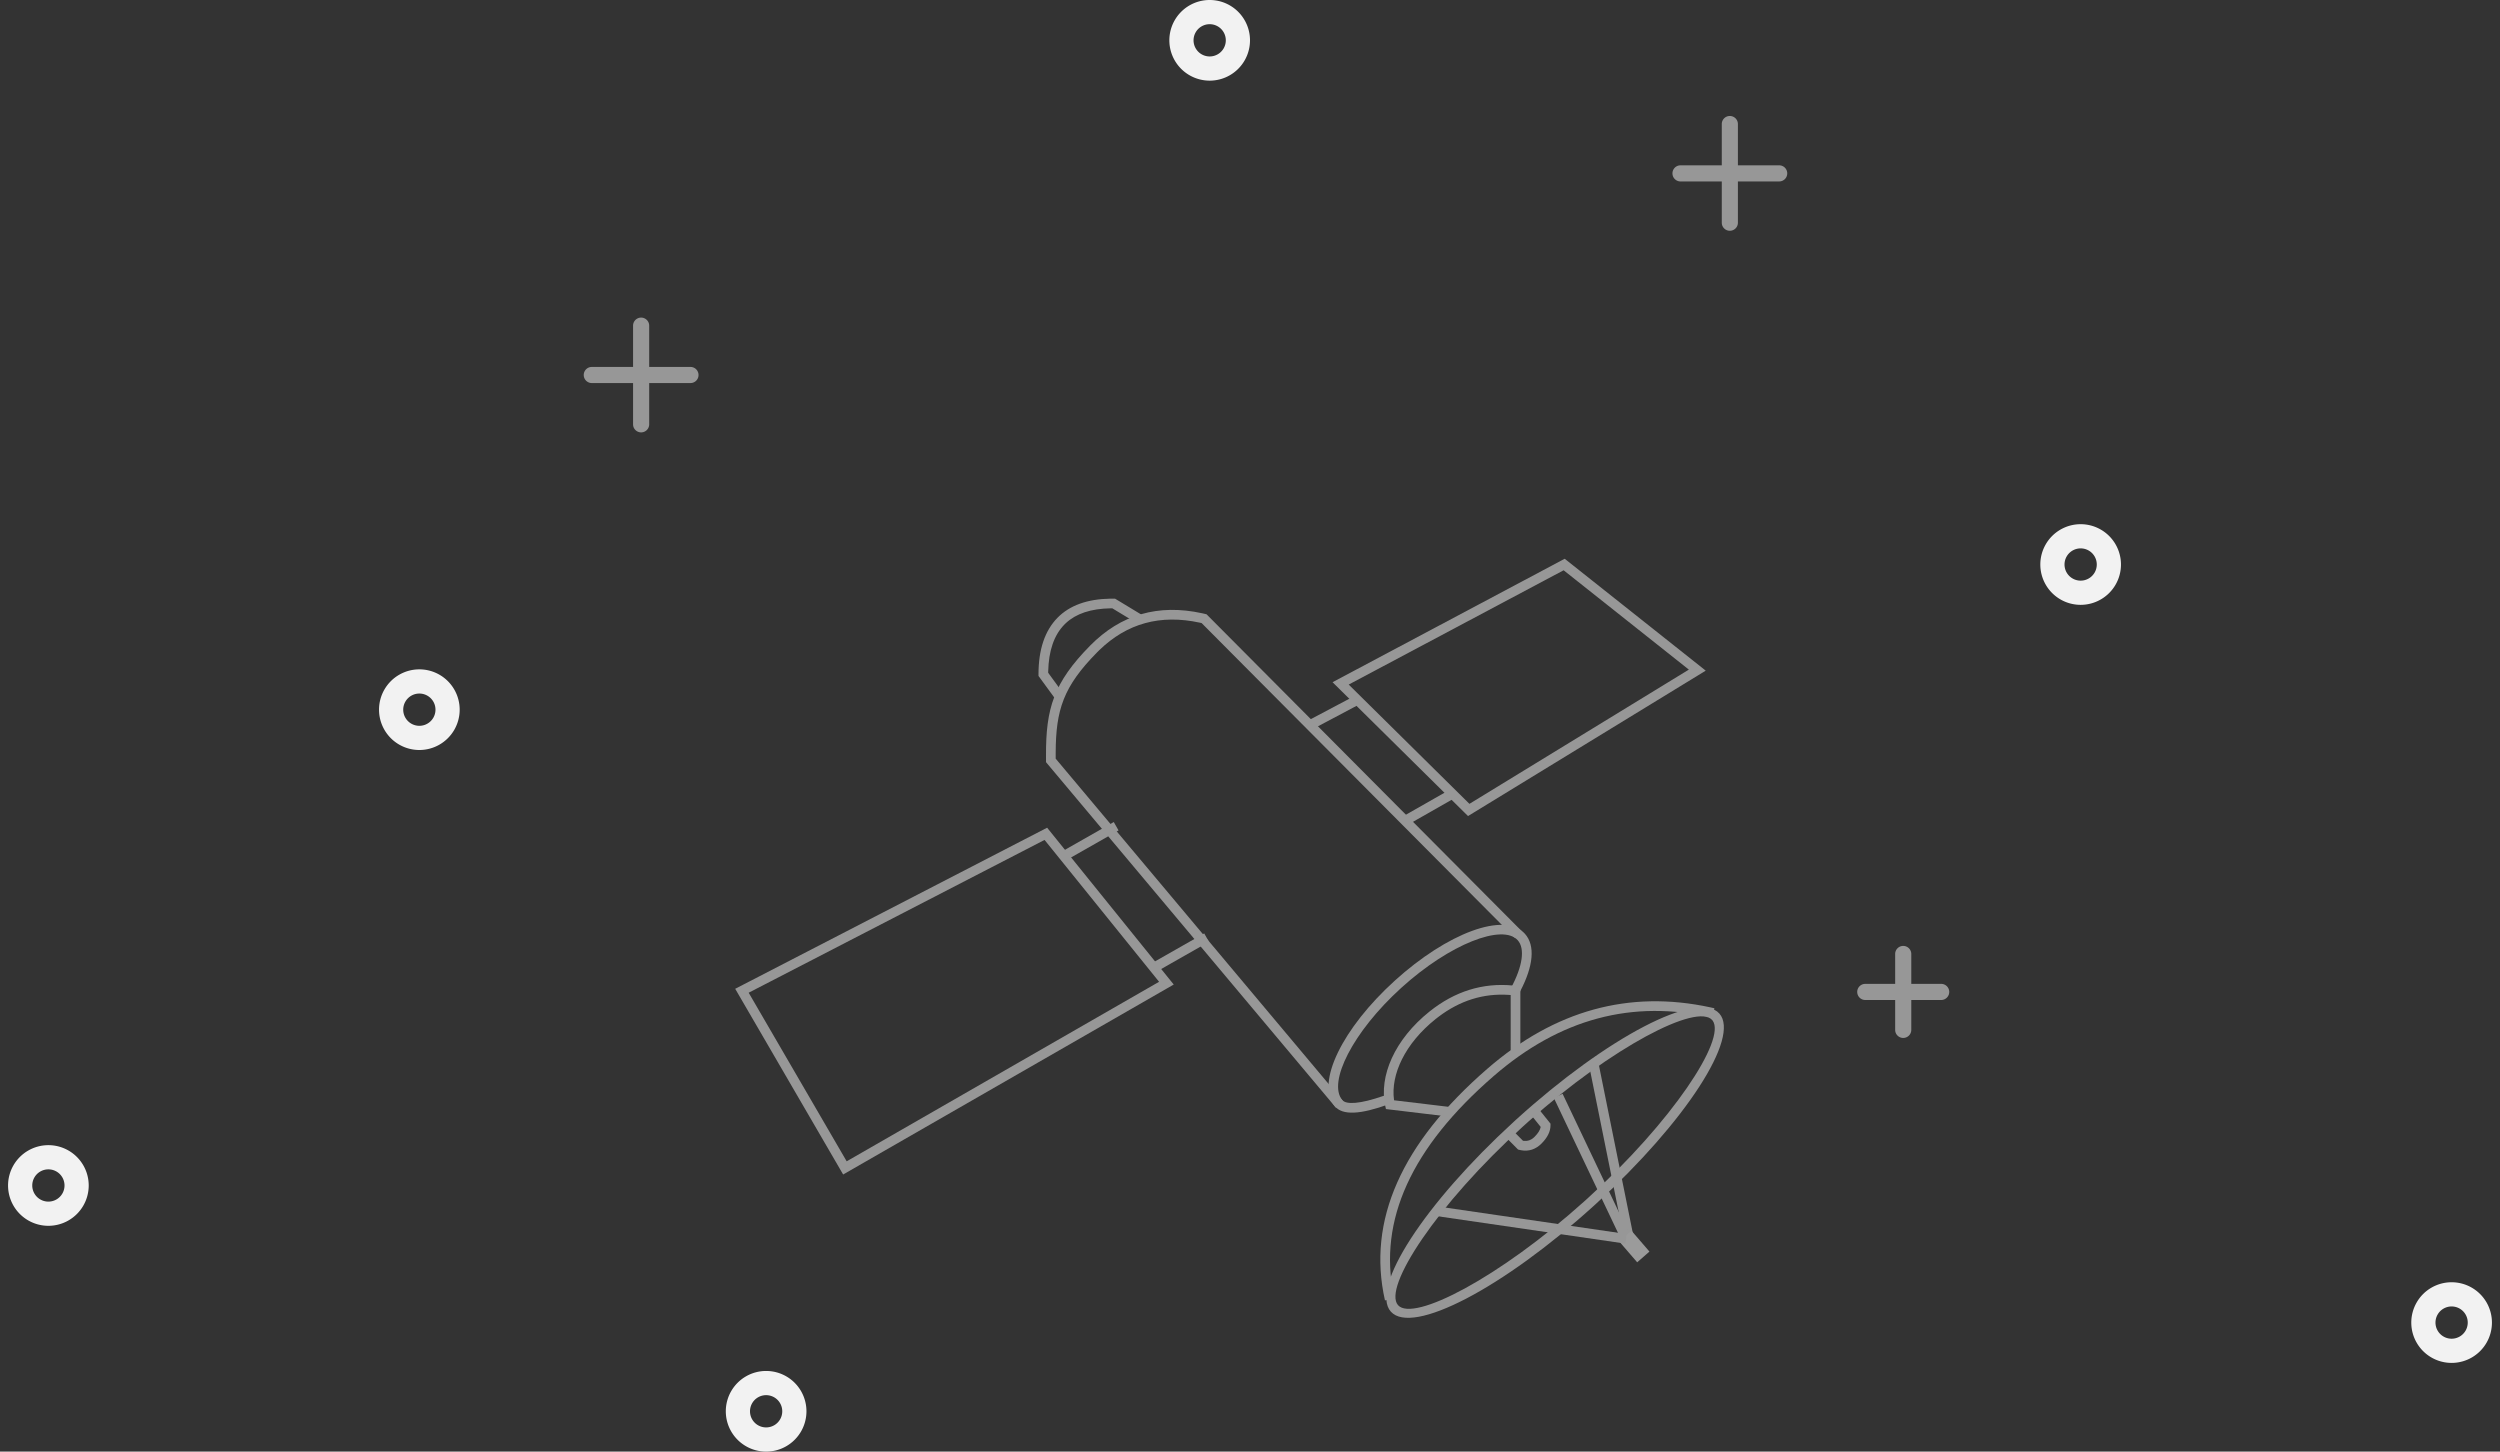 <svg xmlns="http://www.w3.org/2000/svg" width="310" height="180"><rect width="100%" height="100%" fill="#333333" stroke="none"/><g fill="none" fill-rule="nonzero"><g fill="#979797"><path d="M79.5 39.382a1 1 0 0 1 .993.884l.007.116v12.236a1 1 0 0 1-1.993.116l-.007-.116V40.382a1 1 0 0 1 1-1Z"/><path d="M86.618 46.5a1 1 0 0 1-.884.993l-.116.007H73.382a1 1 0 0 1-.116-1.993l.116-.007h12.236a1 1 0 0 1 1 1Z"/></g><g fill="#979797"><path d="M214.5 14.382a1 1 0 0 1 .993.884l.007.116v12.236a1 1 0 0 1-1.993.116l-.007-.116V15.382a1 1 0 0 1 1-1Z"/><path d="M221.618 21.5a1 1 0 0 1-.884.993l-.116.007h-12.236a1 1 0 0 1-.116-1.993l.116-.007h12.236a1 1 0 0 1 1 1Z"/></g><g fill="#979797"><path d="M236 117.294a1 1 0 0 1 .993.883l.007.117v9.412a1 1 0 0 1-1.993.117l-.007-.117v-9.412a1 1 0 0 1 1-1Z"/><path d="M241.706 123a1 1 0 0 1-.883.993l-.117.007h-9.412a1 1 0 0 1-.117-1.993l.117-.007h9.412a1 1 0 0 1 1 1Z"/></g><path fill="#F2F2F2" d="M95 170a5 5 0 1 1 0 10 5 5 0 0 1 0-10Zm0 3a2 2 0 1 0 0 4 2 2 0 0 0 0-4ZM6 142a5 5 0 1 1 0 10 5 5 0 0 1 0-10Zm0 3a2 2 0 1 0 0 4 2 2 0 0 0 0-4ZM258 65a5 5 0 1 1 0 10 5 5 0 0 1 0-10Zm0 3a2 2 0 1 0 0 4 2 2 0 0 0 0-4Z"/><path fill="#979797" d="m211.509 83.16-17.487-13.874-28.786 15.307 16.798 16.598 29.475-18.03ZM193.89 70.714l15.527 12.318-27.208 16.645-14.969-14.791 26.65-14.172ZM145.542 122.083l-15.698-19.447-38.68 19.975 13.386 23.027 40.992-23.555Zm-16.017-17.932 14.2 17.591-38.738 22.261-12.152-20.905 36.69-18.947Z"/><path fill="#979797" d="m167.873 86.347.562 1.06-6.08 3.222-.562-1.06zM179.766 97.928l.594 1.043-5.843 3.33-.594-1.043zM138.108 101.931l.593 1.043-6.54 3.721-.593-1.043zM149.32 115.742l.593 1.043-6.54 3.721-.593-1.043zM184.432 132.524c8.356-7.247 17.591-9.792 27.65-7.613l.503.113-.27 1.169c-9.873-2.287-18.886.117-27.097 7.237-10.211 8.855-14.316 17.893-12.399 27.158l.086.397-1.17.264c-2.229-9.888 2.034-19.479 12.697-28.725Z"/><path fill="#979797" d="M213.2 125.678c2.619 2.933-4.182 13.419-15.225 23.529l-.35.319c-11.248 10.207-22.513 16.08-25.16 13.117-2.62-2.932 4.181-13.418 15.224-23.528l.35-.32c11.249-10.207 22.513-16.08 25.16-13.117Zm-.895.8c-1.876-2.1-12.322 3.28-22.77 12.587l-.69.62c-10.681 9.692-17.413 20-15.485 22.159 1.896 2.122 12.552-3.4 23.114-12.896l.345-.311c10.567-9.589 17.268-19.78 15.545-22.087l-.06-.072ZM177.272 125.42c3.13-2.501 6.586-3.578 10.336-3.216l.389.042.527.065v8.289h-1.2l-.001-7.217-.233-.018c-3.153-.21-6.06.7-8.748 2.742l-.321.25c-3.826 3.057-5.577 6.905-5.168 10.002l.012.077 7.27.871-.143 1.192-8.137-.975-.09-.42c-.778-3.645 1.137-8.194 5.507-11.685Z"/><path fill="#979797" d="M172.945 121.61c6.492-5.892 13.637-8.628 16.15-5.815 1.313 1.47 1.026 4.025-.566 7.077l-.153.288-1.054-.573c1.509-2.78 1.794-4.969.879-5.993-1.86-2.082-8.415.428-14.45 5.904-6.01 5.454-9.124 11.7-7.32 13.899.495.603 2.218.503 5.104-.503l.313-.111.408 1.128c-3.55 1.281-5.776 1.439-6.753.247-2.389-2.912.996-9.7 7.442-15.548Z"/><path fill="#979797" d="M135.174 80.06c3.798-3.86 8.453-5.203 13.89-4.016l.38.087.166.04 39.05 39.254-.85.846L149 77.26l-.214-.048c-4.903-1.065-9.045.073-12.494 3.427l-.264.263c-4.174 4.242-5.105 7.104-5.123 12.45v.72l35.677 42.521-.92.772-35.956-42.855-.002-.785c-.023-5.873.944-9.067 5.47-13.665Z"/><path fill="#979797" d="m138.263 74.232 3.255 1.969-.62 1.027-2.972-1.797-.192.001c-2.459.037-4.308.657-5.575 1.843l-.177.173c-1.274 1.302-1.949 3.232-2.005 5.815l-.003.162 1.752 2.398-.969.708-1.984-2.716v-.195c0-3.054.776-5.401 2.351-7.011 1.514-1.548 3.723-2.333 6.595-2.377h.544ZM198.167 131.602l4.36 21.58-1.176.238-4.361-21.581z"/><path fill="#979797" d="m193.76 135.627 8.224 17.293-1.084.516-8.224-17.294z"/><path fill="#9B9B9B" d="m200.78 153.938 1.52-1.331 2.232 2.589-1.52 1.33z"/><path fill="#979797" d="m178.044 149.568 23.67 3.453-.173 1.187-23.67-3.452zM189.636 137.983l.936-.752 1.69 2.104v.21c0 .77-.384 1.52-1.11 2.251-.719.725-1.589 1.01-2.546.832l-.206-.045-.162-.04-1.674-1.689.851-.845 1.432 1.443.149.02c.44.042.824-.09 1.185-.408l.12-.113c.416-.42.653-.804.731-1.151l.011-.066-1.407-1.751Z"/><path fill="#F2F2F2" d="M150 0a5 5 0 1 1 0 10 5 5 0 0 1 0-10Zm0 3a2 2 0 1 0 0 4 2 2 0 0 0 0-4ZM52 83a5 5 0 1 1 0 10 5 5 0 0 1 0-10Zm0 3a2 2 0 1 0 0 4 2 2 0 0 0 0-4ZM304 159a5 5 0 1 1 0 10 5 5 0 0 1 0-10Zm0 3a2 2 0 1 0 0 4 2 2 0 0 0 0-4Z"/></g></svg>